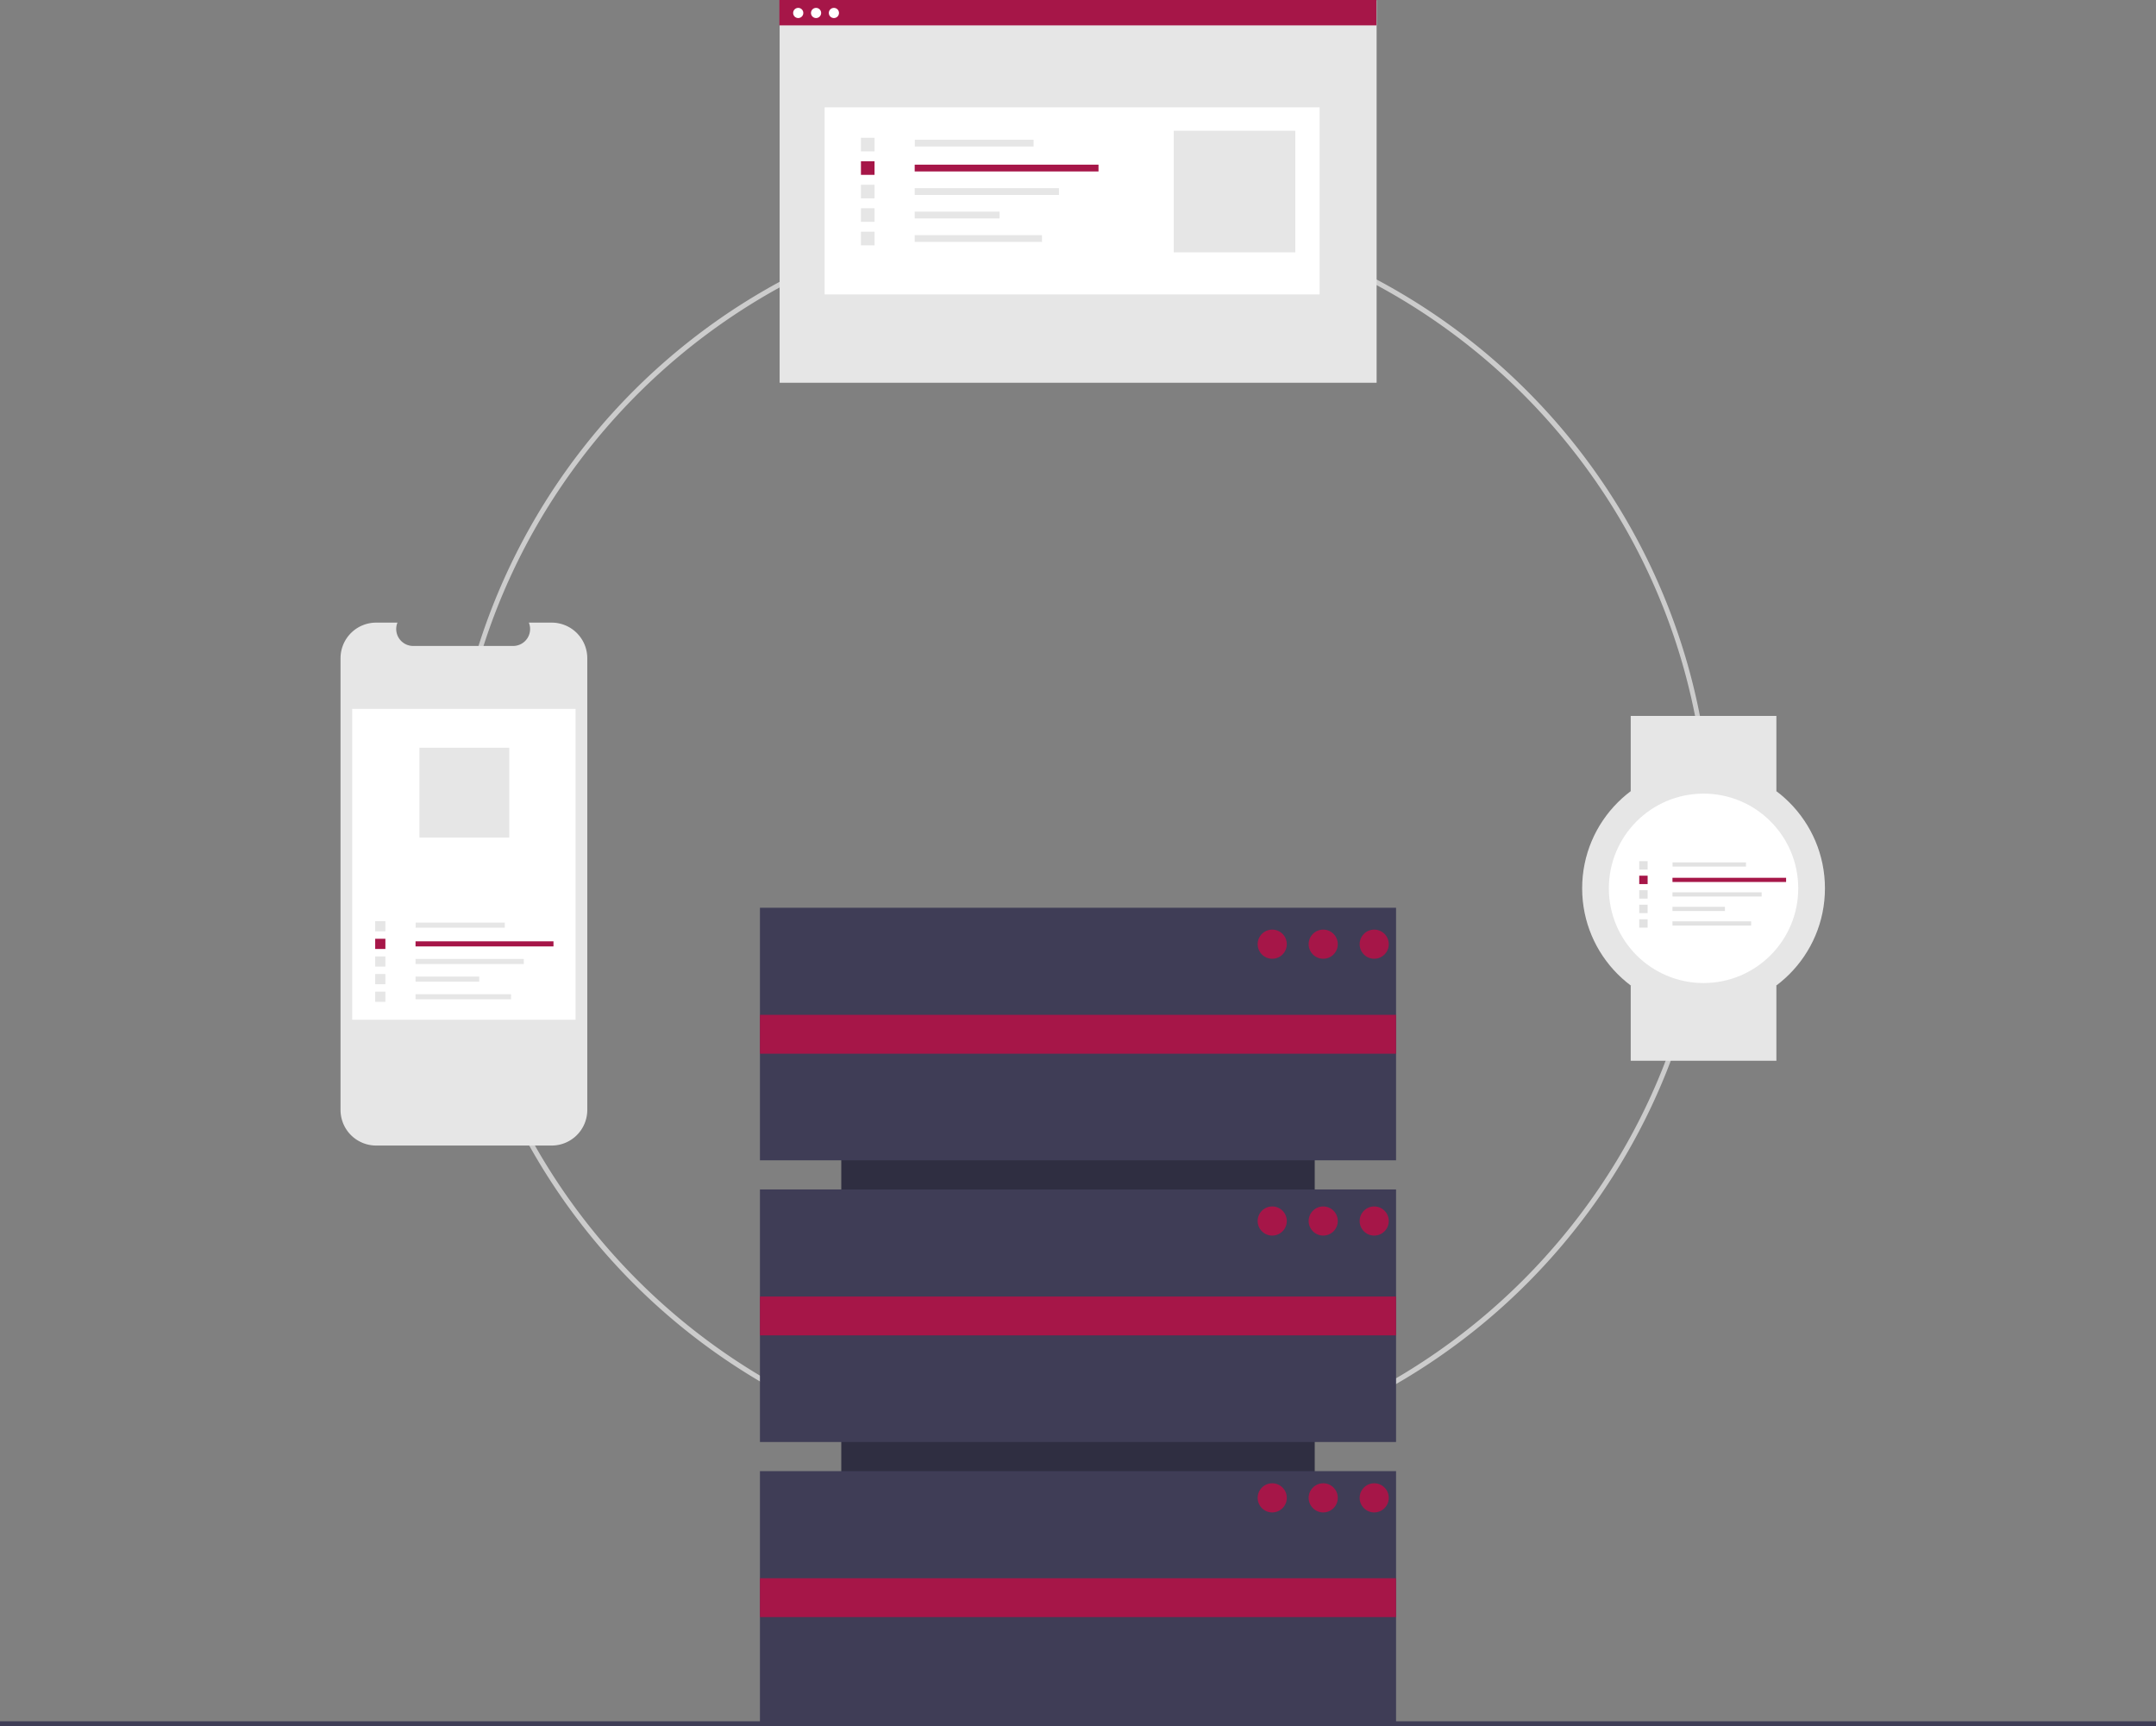 <?xml version="1.0" encoding="UTF-8"?>
<svg xmlns="http://www.w3.org/2000/svg" id="undraw_server" width="460" height="368.211" viewBox="0 0 460 368.211">
  <rect x="0" y="0" width="460" height="368.211" fill="#808080" stroke="none"/>
  <path id="Pfad_636" data-name="Pfad 636" d="M475.577,448.7a134.718,134.718,0,1,1,95.26-39.458,134.718,134.718,0,0,1-95.26,39.458Zm0-268.4c-73.712,0-133.682,59.97-133.682,133.682s59.97,133.682,133.682,133.682S609.26,387.693,609.26,313.981,549.29,180.3,475.577,180.3Z" transform="translate(-245.093 -135.398)" fill="#ccc"></path>
  <rect id="Rechteck_75" data-name="Rechteck 75" width="135.721" height="101.014" transform="translate(280.507 197.783) rotate(90)" fill="#2f2e41"></rect>
  <rect id="Rechteck_76" data-name="Rechteck 76" width="135.721" height="53.874" transform="translate(162.14 193.639)" fill="#3f3d56"></rect>
  <rect id="Rechteck_77" data-name="Rechteck 77" width="135.721" height="53.874" transform="translate(162.14 253.729)" fill="#3f3d56"></rect>
  <rect id="Rechteck_78" data-name="Rechteck 78" width="135.721" height="53.874" transform="translate(162.14 313.819)" fill="#3f3d56"></rect>
  <rect id="Rechteck_79" data-name="Rechteck 79" width="135.721" height="8.288" transform="translate(162.14 216.482)" fill="#a61648"></rect>
  <rect id="Rechteck_80" data-name="Rechteck 80" width="135.721" height="8.288" transform="translate(162.14 276.572)" fill="#a61648"></rect>
  <rect id="Rechteck_81" data-name="Rechteck 81" width="135.721" height="8.288" transform="translate(162.14 336.662)" fill="#a61648"></rect>
  <circle id="Ellipse_150" data-name="Ellipse 150" cx="3.108" cy="3.108" r="3.108" transform="translate(268.333 198.301)" fill="#a61648"></circle>
  <circle id="Ellipse_151" data-name="Ellipse 151" cx="3.108" cy="3.108" r="3.108" transform="translate(279.212 198.301)" fill="#a61648"></circle>
  <circle id="Ellipse_152" data-name="Ellipse 152" cx="3.108" cy="3.108" r="3.108" transform="translate(290.09 198.301)" fill="#a61648"></circle>
  <circle id="Ellipse_153" data-name="Ellipse 153" cx="3.108" cy="3.108" r="3.108" transform="translate(268.333 257.355)" fill="#a61648"></circle>
  <circle id="Ellipse_154" data-name="Ellipse 154" cx="3.108" cy="3.108" r="3.108" transform="translate(279.212 257.355)" fill="#a61648"></circle>
  <circle id="Ellipse_155" data-name="Ellipse 155" cx="3.108" cy="3.108" r="3.108" transform="translate(290.09 257.355)" fill="#a61648"></circle>
  <circle id="Ellipse_156" data-name="Ellipse 156" cx="3.108" cy="3.108" r="3.108" transform="translate(268.333 316.409)" fill="#a61648"></circle>
  <circle id="Ellipse_157" data-name="Ellipse 157" cx="3.108" cy="3.108" r="3.108" transform="translate(279.212 316.409)" fill="#a61648"></circle>
  <circle id="Ellipse_158" data-name="Ellipse 158" cx="3.108" cy="3.108" r="3.108" transform="translate(290.09 316.409)" fill="#a61648"></circle>
  <rect id="Rechteck_82" data-name="Rechteck 82" width="460" height="1.036" transform="translate(0 367.175)" fill="#3f3d56"></rect>
  <path id="Pfad_637" data-name="Pfad 637" d="M348.9,358.589v96.347a7.6,7.6,0,0,1-7.6,7.6H303.853a7.6,7.6,0,0,1-7.6-7.6V358.589a7.6,7.6,0,0,1,7.6-7.6H308.4a3.615,3.615,0,0,0,3.344,4.976h21.347a3.615,3.615,0,0,0,3.344-4.976h4.865a7.6,7.6,0,0,1,7.6,7.6Z" transform="translate(-223.598 -218.173)" fill="#e6e6e6"></path>
  <rect id="Rechteck_83" data-name="Rechteck 83" width="47.658" height="66.306" transform="translate(75.146 151.215)" fill="#fff"></rect>
  <rect id="Rechteck_84" data-name="Rechteck 84" width="19.022" height="1.087" transform="translate(88.677 196.809)" fill="#e6e6e6"></rect>
  <rect id="Rechteck_85" data-name="Rechteck 85" width="29.432" height="1.087" transform="translate(88.658 200.8)" fill="#a61648"></rect>
  <rect id="Rechteck_86" data-name="Rechteck 86" width="23.098" height="1.087" transform="translate(88.658 204.56)" fill="#e6e6e6"></rect>
  <rect id="Rechteck_87" data-name="Rechteck 87" width="13.587" height="1.087" transform="translate(88.658 208.32)" fill="#e6e6e6"></rect>
  <rect id="Rechteck_88" data-name="Rechteck 88" width="20.38" height="1.087" transform="translate(88.658 212.08)" fill="#e6e6e6"></rect>
  <rect id="Rechteck_89" data-name="Rechteck 89" width="2.174" height="2.174" transform="translate(80.051 196.497)" fill="#e6e6e6"></rect>
  <rect id="Rechteck_90" data-name="Rechteck 90" width="2.174" height="2.174" transform="translate(80.051 200.257)" fill="#a61648"></rect>
  <rect id="Rechteck_91" data-name="Rechteck 91" width="2.174" height="2.174" transform="translate(80.051 204.017)" fill="#e6e6e6"></rect>
  <rect id="Rechteck_92" data-name="Rechteck 92" width="2.174" height="2.174" transform="translate(80.051 207.777)" fill="#e6e6e6"></rect>
  <rect id="Rechteck_93" data-name="Rechteck 93" width="2.174" height="2.174" transform="translate(80.051 211.537)" fill="#e6e6e6"></rect>
  <rect id="Rechteck_94" data-name="Rechteck 94" width="19.165" height="19.165" transform="translate(89.488 159.503)" fill="#e6e6e6"></rect>
  <rect id="Rechteck_95" data-name="Rechteck 95" width="127.372" height="81.575" transform="translate(166.341 0.072)" fill="#e6e6e6"></rect>
  <rect id="Rechteck_96" data-name="Rechteck 96" width="105.604" height="39.906" transform="translate(175.943 22.894)" fill="#fff"></rect>
  <rect id="Rechteck_97" data-name="Rechteck 97" width="25.345" height="1.448" transform="translate(195.184 29.808)" fill="#e6e6e6"></rect>
  <rect id="Rechteck_98" data-name="Rechteck 98" width="39.217" height="1.448" transform="translate(195.158 35.125)" fill="#a61648"></rect>
  <rect id="Rechteck_99" data-name="Rechteck 99" width="30.776" height="1.448" transform="translate(195.158 40.135)" fill="#e6e6e6"></rect>
  <rect id="Rechteck_100" data-name="Rechteck 100" width="18.104" height="1.448" transform="translate(195.158 45.146)" fill="#e6e6e6"></rect>
  <rect id="Rechteck_101" data-name="Rechteck 101" width="27.155" height="1.448" transform="translate(195.158 50.156)" fill="#e6e6e6"></rect>
  <rect id="Rechteck_102" data-name="Rechteck 102" width="2.897" height="2.897" transform="translate(183.69 29.391)" fill="#e6e6e6"></rect>
  <rect id="Rechteck_103" data-name="Rechteck 103" width="2.897" height="2.897" transform="translate(183.69 34.401)" fill="#a61648"></rect>
  <rect id="Rechteck_104" data-name="Rechteck 104" width="2.897" height="2.897" transform="translate(183.69 39.411)" fill="#e6e6e6"></rect>
  <rect id="Rechteck_105" data-name="Rechteck 105" width="2.897" height="2.897" transform="translate(183.69 44.421)" fill="#e6e6e6"></rect>
  <rect id="Rechteck_106" data-name="Rechteck 106" width="2.897" height="2.897" transform="translate(183.69 49.432)" fill="#e6e6e6"></rect>
  <rect id="Rechteck_107" data-name="Rechteck 107" width="25.931" height="25.931" transform="translate(250.433 27.894)" fill="#e6e6e6"></rect>
  <rect id="Rechteck_108" data-name="Rechteck 108" width="127.372" height="5.411" transform="translate(166.287)" fill="#a61648"></rect>
  <circle id="Ellipse_159" data-name="Ellipse 159" cx="1.086" cy="1.086" r="1.086" transform="translate(169.222 1.68)" fill="#fff"></circle>
  <circle id="Ellipse_160" data-name="Ellipse 160" cx="1.086" cy="1.086" r="1.086" transform="translate(173.029 1.68)" fill="#fff"></circle>
  <circle id="Ellipse_161" data-name="Ellipse 161" cx="1.086" cy="1.086" r="1.086" transform="translate(176.835 1.68)" fill="#fff"></circle>
  <rect id="Rechteck_109" data-name="Rechteck 109" width="31.081" height="16.059" transform="translate(347.926 152.716)" fill="#e6e6e6"></rect>
  <rect id="Rechteck_110" data-name="Rechteck 110" width="31.081" height="16.059" transform="translate(347.926 210.216)" fill="#e6e6e6"></rect>
  <circle id="Ellipse_162" data-name="Ellipse 162" cx="25.901" cy="25.901" r="25.901" transform="translate(337.565 163.594)" fill="#e6e6e6"></circle>
  <circle id="Ellipse_163" data-name="Ellipse 163" cx="20.203" cy="20.203" r="20.203" transform="translate(343.263 169.292)" fill="#fff"></circle>
  <rect id="Rechteck_111" data-name="Rechteck 111" width="15.668" height="0.895" transform="translate(356.85 183.959)" fill="#e2e2e2"></rect>
  <rect id="Rechteck_112" data-name="Rechteck 112" width="24.244" height="0.895" transform="translate(356.835 187.247)" fill="#a61648"></rect>
  <rect id="Rechteck_113" data-name="Rechteck 113" width="19.026" height="0.895" transform="translate(356.835 190.344)" fill="#e2e2e2"></rect>
  <rect id="Rechteck_114" data-name="Rechteck 114" width="11.192" height="0.895" transform="translate(356.835 193.441)" fill="#e2e2e2"></rect>
  <rect id="Rechteck_115" data-name="Rechteck 115" width="16.788" height="0.895" transform="translate(356.835 196.539)" fill="#e2e2e2"></rect>
  <rect id="Rechteck_116" data-name="Rechteck 116" width="1.791" height="1.791" transform="translate(349.745 183.702)" fill="#e2e2e2"></rect>
  <rect id="Rechteck_117" data-name="Rechteck 117" width="1.791" height="1.791" transform="translate(349.745 186.799)" fill="#a61648"></rect>
  <rect id="Rechteck_118" data-name="Rechteck 118" width="1.791" height="1.791" transform="translate(349.745 189.897)" fill="#e2e2e2"></rect>
  <rect id="Rechteck_119" data-name="Rechteck 119" width="1.791" height="1.791" transform="translate(349.745 192.994)" fill="#e2e2e2"></rect>
  <rect id="Rechteck_120" data-name="Rechteck 120" width="1.791" height="1.791" transform="translate(349.745 196.091)" fill="#e2e2e2"></rect>
</svg>
